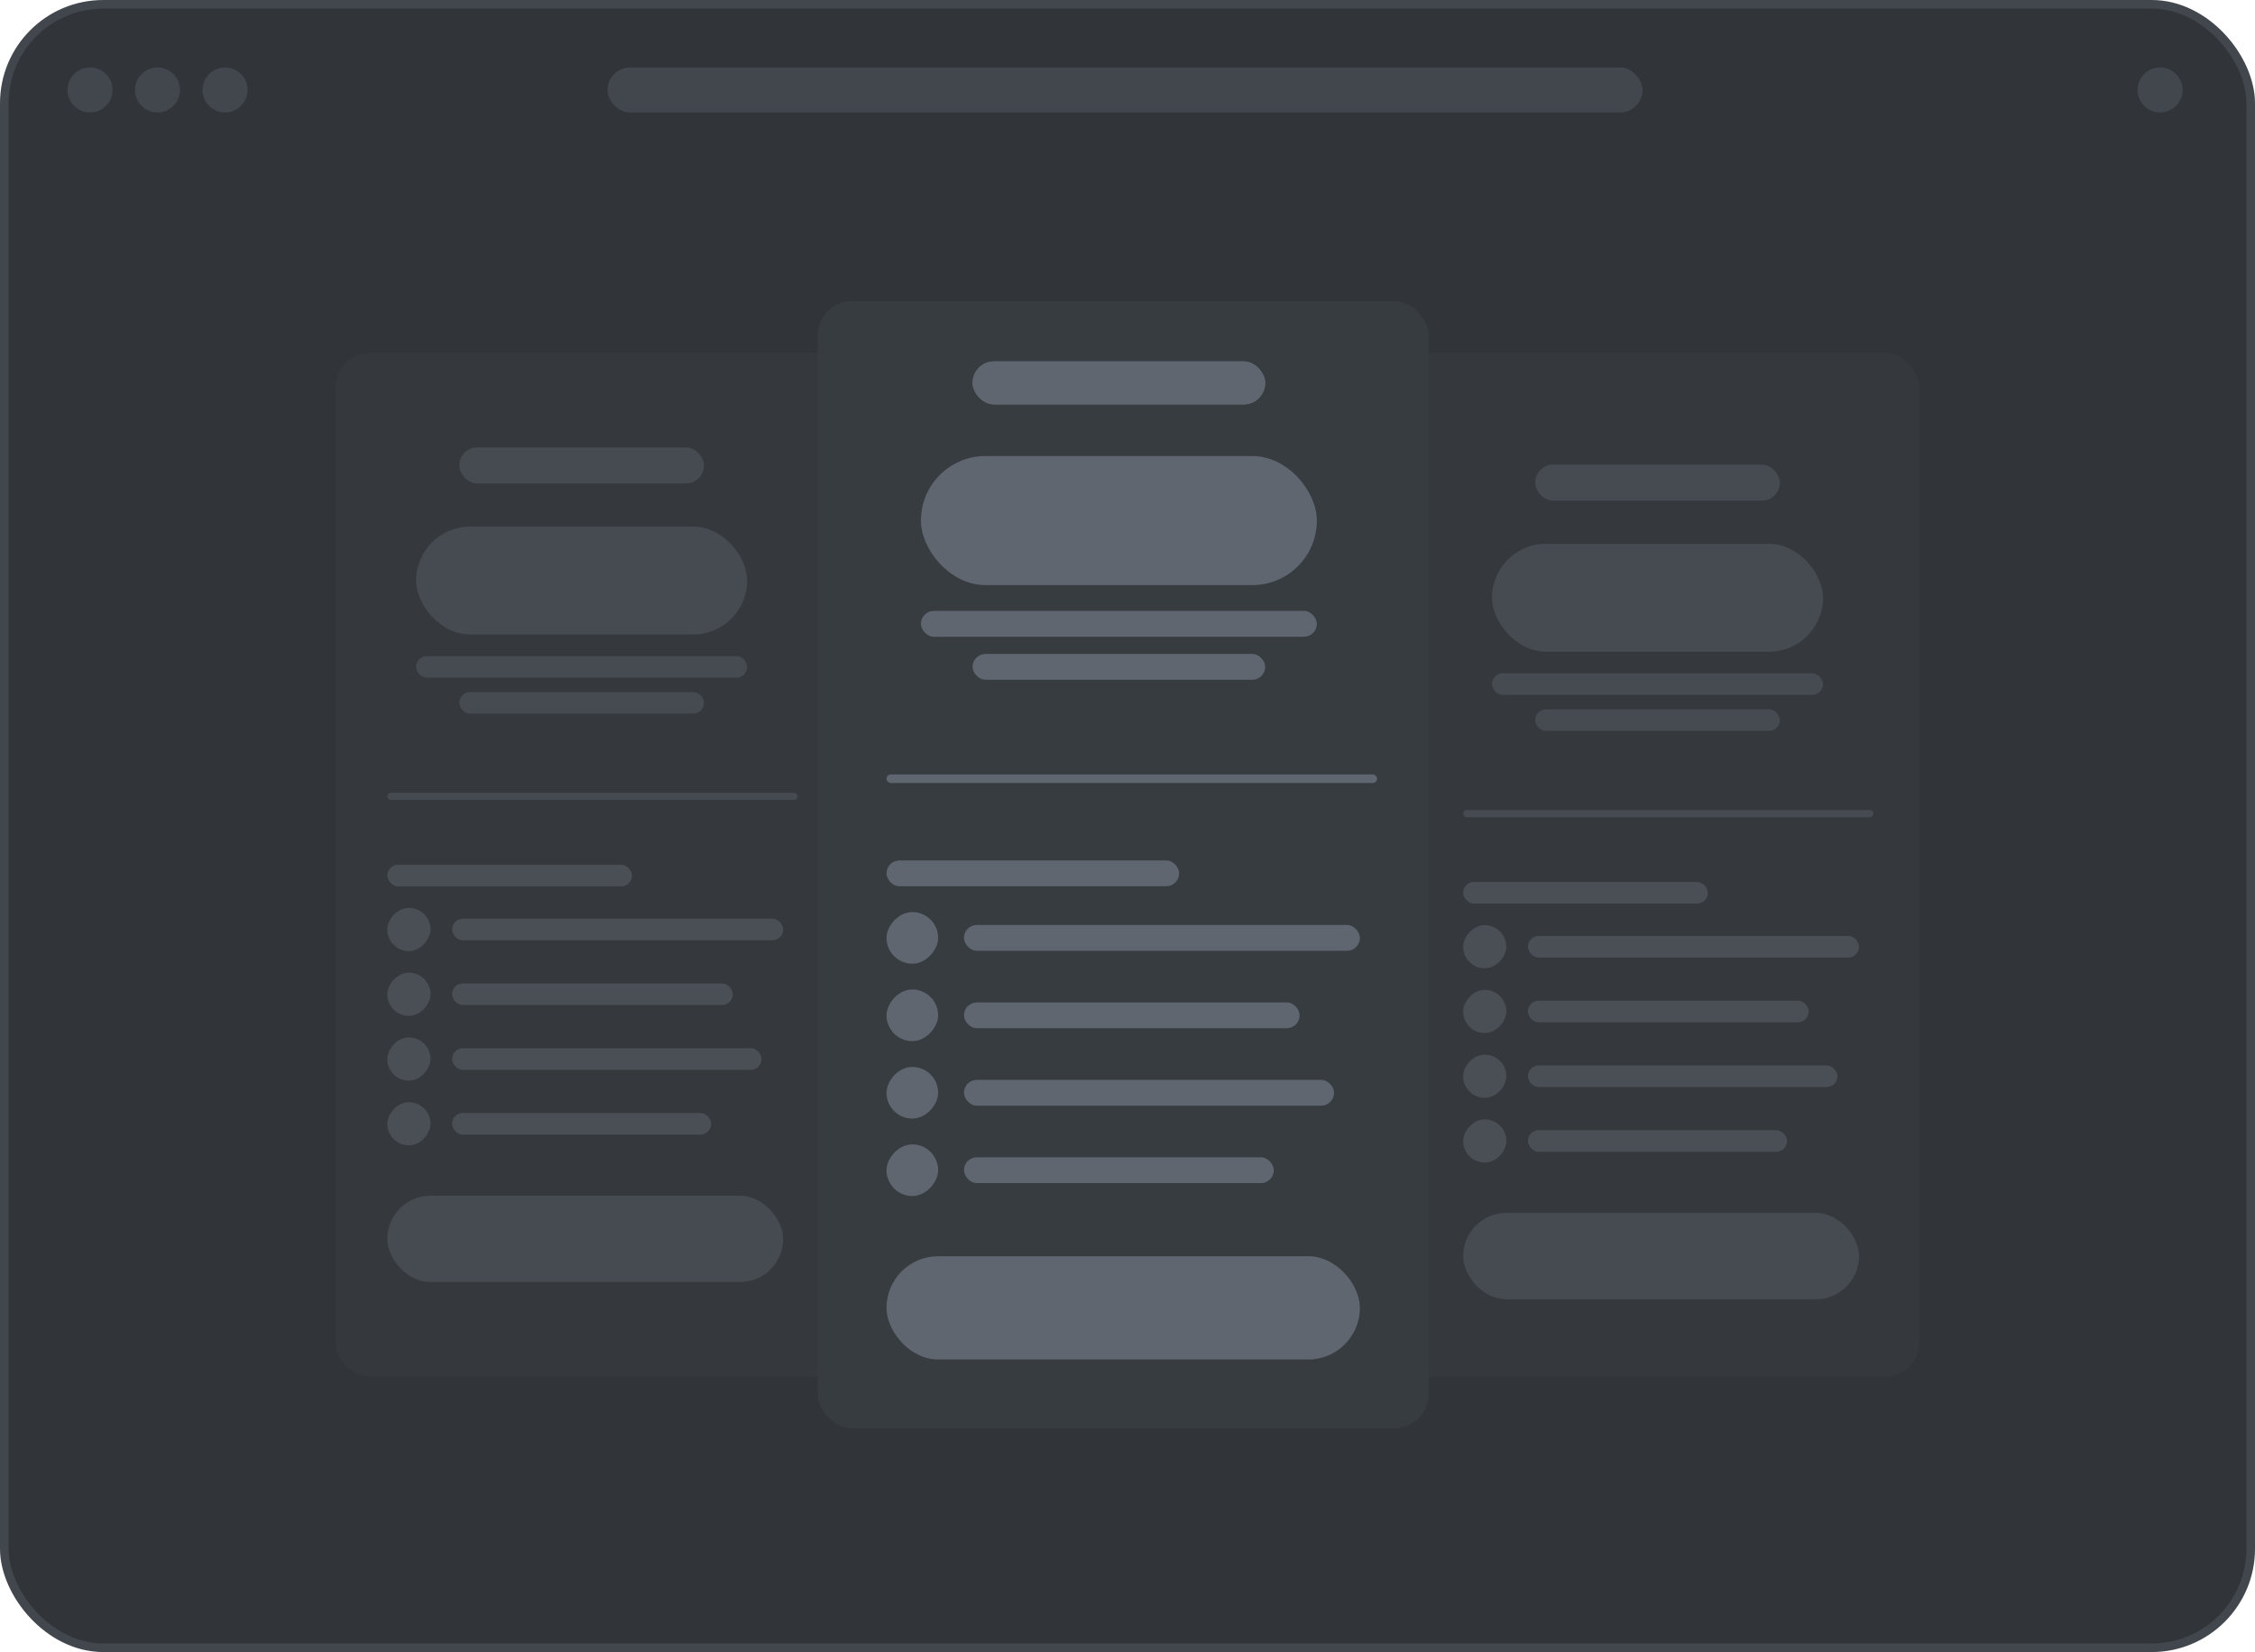 <svg width="262" height="192" viewBox="0 0 262 192" fill="none" xmlns="http://www.w3.org/2000/svg">
<rect x="0.5" y="0.5" width="261" height="191" rx="11.5" fill="#313539"/>
<rect x="0.5" y="0.5" width="261" height="191" rx="11.5" stroke="#42474E"/>
<circle cx="10.458" cy="10.457" r="2.614" fill="#42474E"/>
<circle cx="18.3" cy="10.457" r="2.614" fill="#42474E"/>
<circle cx="26.144" cy="10.457" r="2.614" fill="#42474E"/>
<circle cx="250.972" cy="10.457" r="2.614" fill="#42474E"/>
<rect x="70.586" y="7.843" width="120.257" height="5.229" rx="2.614" fill="#42474E"/>
<rect x="39" y="41" width="184" height="119" rx="4" fill="#373C41" fill-opacity="0.6"/>
<rect x="95" y="35" width="71" height="131" rx="4" fill="#373C41"/>
<rect x="113" y="42" width="34" height="5" rx="2.5" fill="#60666F"/>
<rect x="113" y="42" width="34" height="5" rx="2.5" fill="#60666F"/>
<rect x="107" y="71" width="46" height="3" rx="1.5" fill="#60666F"/>
<rect x="103" y="100" width="34" height="3" rx="1.5" fill="#60666F"/>
<rect width="6" height="6" rx="3" transform="matrix(-1 0 0 1 109 106)" fill="#60666F"/>
<rect x="112" y="107.5" width="46" height="3" rx="1.5" fill="#60666F"/>
<rect width="6" height="6" rx="3" transform="matrix(-1 0 0 1 109 115)" fill="#60666F"/>
<rect x="112" y="116.5" width="39" height="3" rx="1.5" fill="#60666F"/>
<rect width="6" height="6" rx="3" transform="matrix(-1 0 0 1 109 124)" fill="#60666F"/>
<rect x="112" y="125.5" width="43" height="3" rx="1.5" fill="#60666F"/>
<rect width="6" height="6" rx="3" transform="matrix(-1 0 0 1 109 133)" fill="#60666F"/>
<rect x="112" y="134.5" width="36" height="3" rx="1.5" fill="#60666F"/>
<rect x="113" y="76" width="34" height="3" rx="1.5" fill="#60666F"/>
<rect x="103" y="90" width="57" height="1" rx="0.5" fill="#60666F"/>
<rect x="107" y="53" width="46" height="15" rx="7.5" fill="#60666F"/>
<rect x="103" y="146" width="55" height="12" rx="6" fill="#60666F"/>
<rect x="178.362" y="54" width="28.431" height="4.181" rx="2.091" fill="#60666F" fill-opacity="0.4"/>
<rect x="173.345" y="78.25" width="38.465" height="2.509" rx="1.254" fill="#60666F" fill-opacity="0.4"/>
<rect x="170" y="102.5" width="28.431" height="2.509" rx="1.254" fill="#60666F" fill-opacity="0.5"/>
<rect width="5.017" height="5.017" rx="2.509" transform="matrix(-1 0 0 1 175.017 107.517)" fill="#60666F" fill-opacity="0.5"/>
<rect x="177.526" y="108.772" width="38.465" height="2.509" rx="1.254" fill="#60666F" fill-opacity="0.5"/>
<rect width="5.017" height="5.017" rx="2.509" transform="matrix(-1 0 0 1 175.017 115.043)" fill="#60666F" fill-opacity="0.5"/>
<rect x="177.526" y="116.298" width="32.612" height="2.509" rx="1.254" fill="#60666F" fill-opacity="0.5"/>
<rect width="5.017" height="5.017" rx="2.509" transform="matrix(-1 0 0 1 175.017 122.569)" fill="#60666F" fill-opacity="0.5"/>
<rect x="177.526" y="123.823" width="35.957" height="2.509" rx="1.254" fill="#60666F" fill-opacity="0.5"/>
<rect width="5.017" height="5.017" rx="2.509" transform="matrix(-1 0 0 1 175.017 130.095)" fill="#60666F" fill-opacity="0.5"/>
<rect x="177.526" y="131.349" width="30.103" height="2.509" rx="1.254" fill="#60666F" fill-opacity="0.5"/>
<rect x="178.362" y="82.431" width="28.431" height="2.509" rx="1.254" fill="#60666F" fill-opacity="0.4"/>
<rect x="170" y="94.138" width="47.664" height="0.836" rx="0.418" fill="#60666F" fill-opacity="0.4"/>
<rect x="173.345" y="63.198" width="38.465" height="12.543" rx="6.272" fill="#60666F" fill-opacity="0.4"/>
<rect x="170" y="140.966" width="45.991" height="10.034" rx="5.017" fill="#60666F" fill-opacity="0.4"/>
<rect x="53.362" y="52" width="28.431" height="4.181" rx="2.091" fill="#60666F" fill-opacity="0.4"/>
<rect x="48.345" y="76.25" width="38.465" height="2.509" rx="1.254" fill="#60666F" fill-opacity="0.4"/>
<rect x="45" y="100.5" width="28.431" height="2.509" rx="1.254" fill="#60666F" fill-opacity="0.5"/>
<rect width="5.017" height="5.017" rx="2.509" transform="matrix(-1 0 0 1 50.017 105.517)" fill="#60666F" fill-opacity="0.5"/>
<rect x="52.526" y="106.772" width="38.465" height="2.509" rx="1.254" fill="#60666F" fill-opacity="0.5"/>
<rect width="5.017" height="5.017" rx="2.509" transform="matrix(-1 0 0 1 50.017 113.043)" fill="#60666F" fill-opacity="0.5"/>
<rect x="52.526" y="114.298" width="32.612" height="2.509" rx="1.254" fill="#60666F" fill-opacity="0.5"/>
<rect width="5.017" height="5.017" rx="2.509" transform="matrix(-1 0 0 1 50.017 120.569)" fill="#60666F" fill-opacity="0.5"/>
<rect x="52.526" y="121.823" width="35.957" height="2.509" rx="1.254" fill="#60666F" fill-opacity="0.5"/>
<rect width="5.017" height="5.017" rx="2.509" transform="matrix(-1 0 0 1 50.017 128.095)" fill="#60666F" fill-opacity="0.5"/>
<rect x="52.526" y="129.349" width="30.103" height="2.509" rx="1.254" fill="#60666F" fill-opacity="0.5"/>
<rect x="53.362" y="80.431" width="28.431" height="2.509" rx="1.254" fill="#60666F" fill-opacity="0.4"/>
<rect x="45" y="92.138" width="47.664" height="0.836" rx="0.418" fill="#60666F" fill-opacity="0.4"/>
<rect x="48.345" y="61.198" width="38.465" height="12.543" rx="6.272" fill="#60666F" fill-opacity="0.4"/>
<rect x="45" y="138.966" width="45.991" height="10.034" rx="5.017" fill="#60666F" fill-opacity="0.4"/>
</svg>
